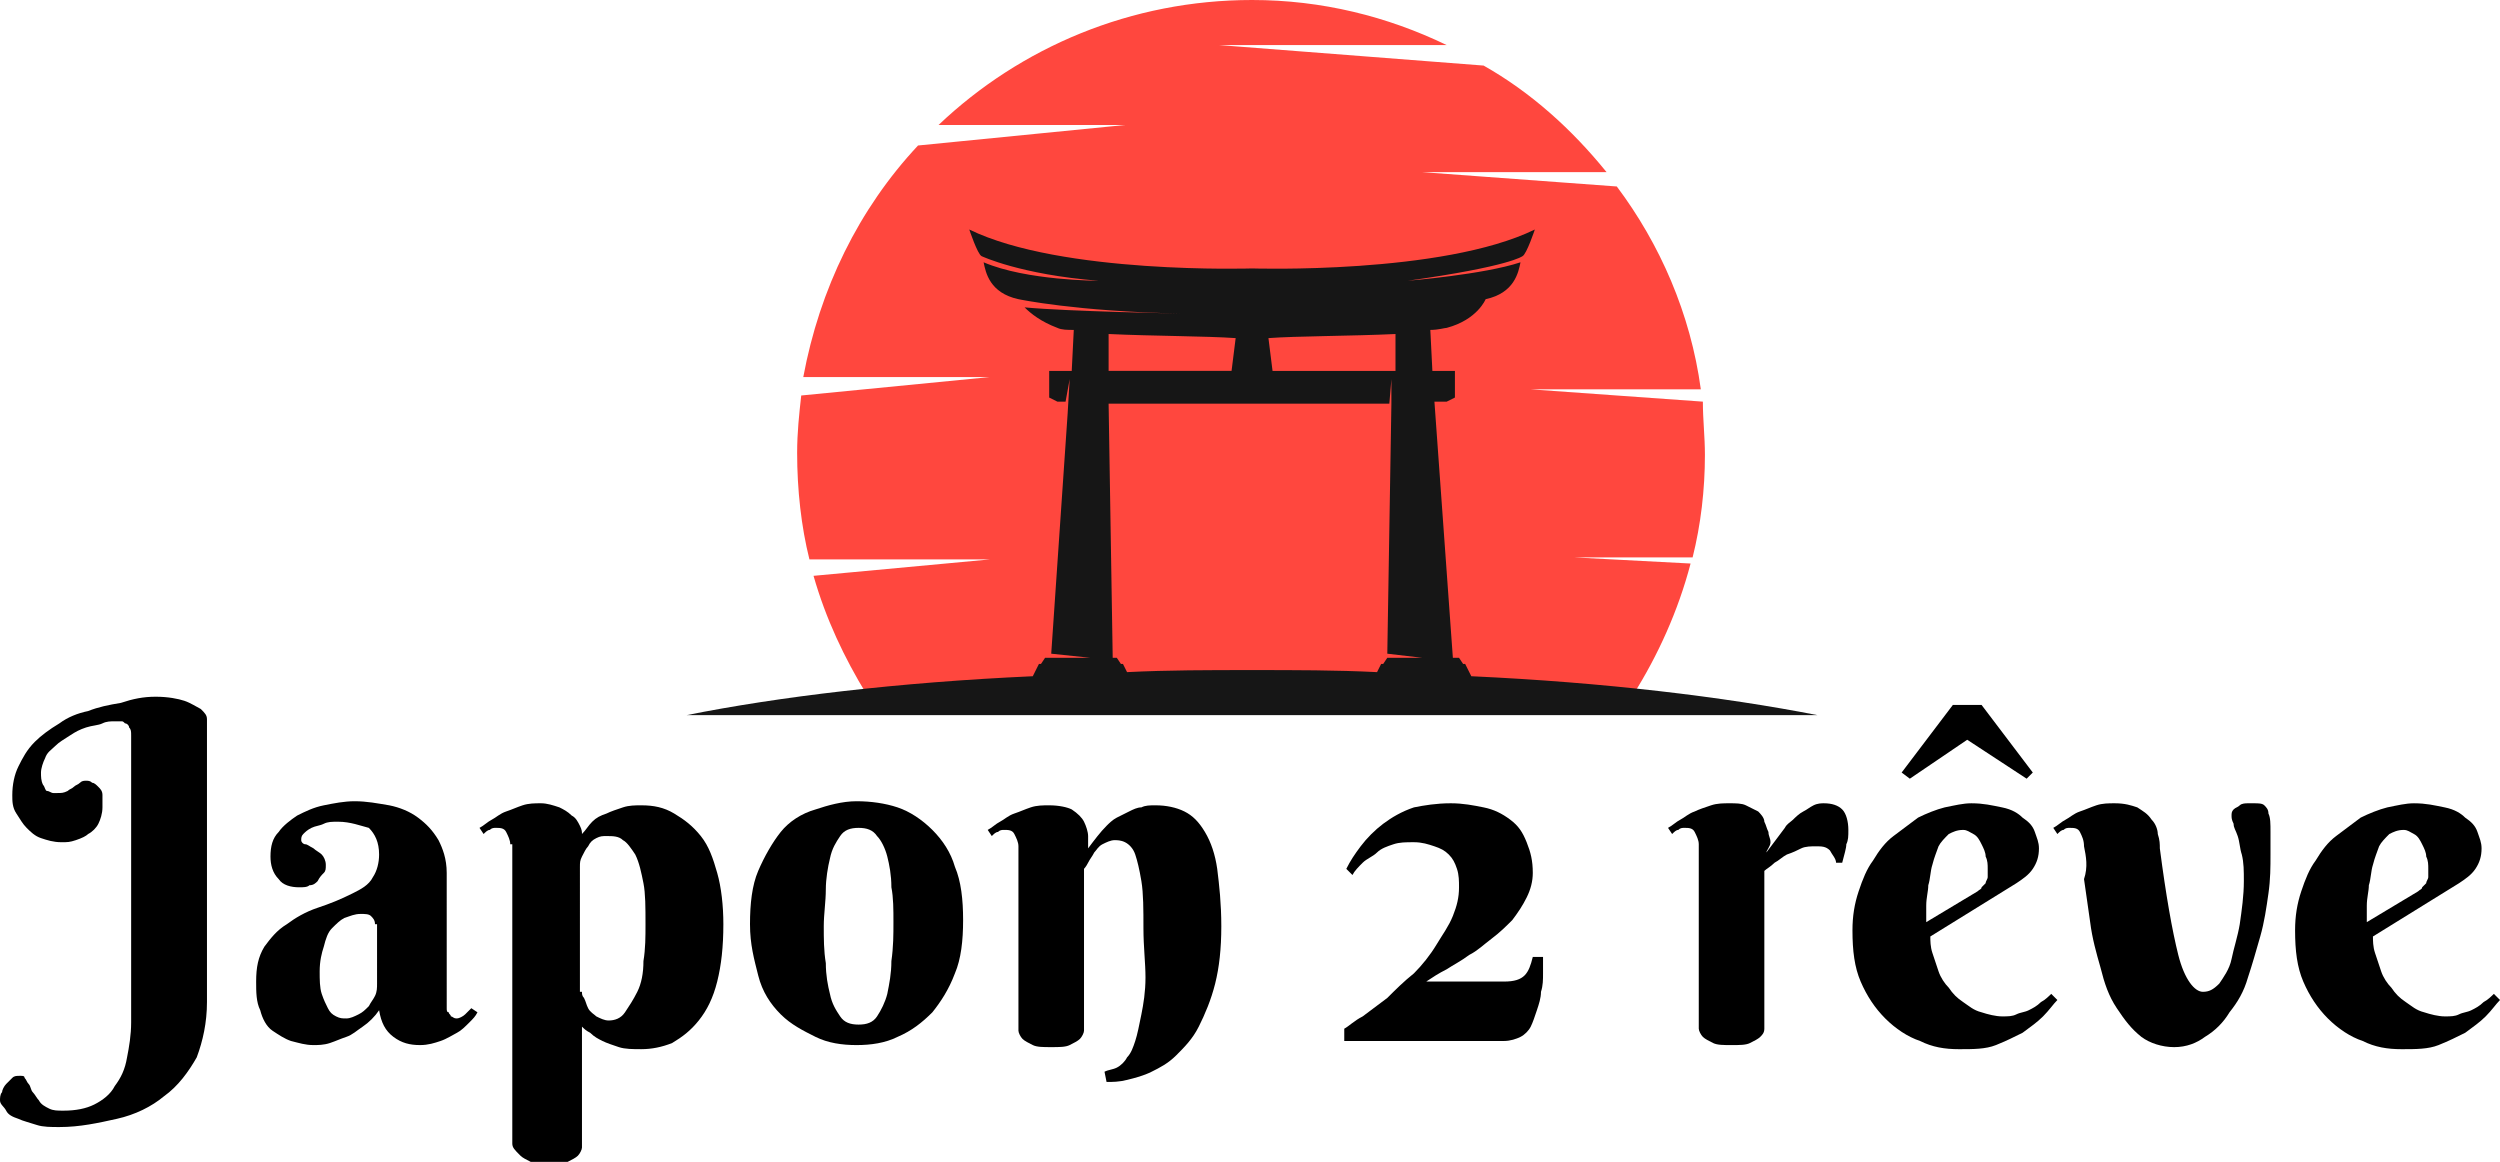 <?xml version="1.0" encoding="utf-8"?>
<!-- Generator: Adobe Illustrator 24.1.0, SVG Export Plug-In . SVG Version: 6.00 Build 0)  -->
<svg version="1.1" id="Layer_1" xmlns="http://www.w3.org/2000/svg" xmlns:xlink="http://www.w3.org/1999/xlink" x="0px" y="0px"
	 width="122px" height="56.7px" viewBox="0 0 122 56.7" style="enable-background:new 0 0 122 56.7;" xml:space="preserve">
<style type="text/css">
	.st0{fill:#FF473E;}
	.st1{fill:#161616;}
</style>
<g>
	<path d="M9.6,51.6C9.2,52.3,8.7,53,8,53.5c-0.6,0.5-1.4,0.9-2.3,1.1S3.9,55,2.9,55c-0.4,0-0.8,0-1.1-0.1s-0.7-0.2-0.9-0.3
		c-0.3-0.1-0.5-0.2-0.6-0.4S0,53.9,0,53.7c0-0.1,0-0.3,0.1-0.4c0-0.1,0.1-0.3,0.2-0.4c0.1-0.1,0.2-0.2,0.3-0.3
		c0.1-0.1,0.2-0.1,0.4-0.1c0.1,0,0.2,0,0.2,0.1c0.1,0.1,0.1,0.2,0.2,0.3c0.1,0.1,0.1,0.3,0.2,0.4c0.1,0.1,0.2,0.3,0.3,0.4
		C2,53.9,2.2,54,2.4,54.1c0.2,0.1,0.4,0.1,0.7,0.1c0.6,0,1.1-0.1,1.5-0.3c0.4-0.2,0.8-0.5,1-0.9c0.3-0.4,0.5-0.8,0.6-1.4
		c0.1-0.5,0.2-1.1,0.2-1.7v-14c0-0.2,0-0.3-0.1-0.4c0-0.1-0.1-0.2-0.2-0.2c-0.1-0.1-0.1-0.1-0.2-0.1c-0.1,0-0.2,0-0.3,0
		c-0.2,0-0.4,0-0.6,0.1s-0.5,0.1-0.8,0.2s-0.5,0.2-0.8,0.4s-0.5,0.3-0.7,0.5S2.3,36.7,2.2,37C2.1,37.2,2,37.5,2,37.7
		c0,0.2,0,0.4,0.1,0.6c0.1,0.1,0.1,0.3,0.2,0.3s0.2,0.1,0.3,0.1c0.1,0,0.1,0,0.2,0c0.2,0,0.3,0,0.5-0.1c0.1-0.1,0.2-0.1,0.3-0.2
		c0.1-0.1,0.2-0.1,0.3-0.2c0.1-0.1,0.2-0.1,0.3-0.1c0.1,0,0.2,0,0.3,0.1c0.1,0,0.2,0.1,0.3,0.2c0.1,0.1,0.2,0.2,0.2,0.4
		C5,39,5,39.2,5,39.4c0,0.3-0.1,0.6-0.2,0.8c-0.1,0.2-0.3,0.4-0.5,0.5C4.2,40.8,4,40.9,3.7,41S3.3,41.1,3,41.1c-0.4,0-0.7-0.1-1-0.2
		c-0.3-0.1-0.5-0.3-0.7-0.5C1.1,40.2,1,40,0.8,39.7s-0.2-0.6-0.2-0.9c0-0.5,0.1-1,0.3-1.4c0.2-0.4,0.4-0.8,0.8-1.2
		c0.3-0.3,0.7-0.6,1.2-0.9c0.4-0.3,0.9-0.5,1.4-0.6c0.5-0.2,1-0.3,1.6-0.4C6.5,34.1,7,34,7.6,34c0.6,0,1.1,0.1,1.4,0.2
		c0.3,0.1,0.6,0.3,0.8,0.4c0.2,0.2,0.3,0.3,0.3,0.5c0,0.2,0,0.3,0,0.5v13.3C10.1,49.9,9.9,50.8,9.6,51.6z"/>
	<path d="M16.5,40.1c-0.3,0-0.5,0-0.7,0.1c-0.2,0.1-0.4,0.1-0.6,0.2s-0.3,0.2-0.4,0.3c-0.1,0.1-0.1,0.2-0.1,0.3
		c0,0.1,0.1,0.2,0.2,0.2c0.1,0,0.2,0.1,0.4,0.2c0.1,0.1,0.3,0.2,0.4,0.3s0.2,0.3,0.2,0.5c0,0.2,0,0.3-0.1,0.4s-0.2,0.2-0.3,0.4
		c-0.1,0.1-0.2,0.2-0.4,0.2c-0.1,0.1-0.3,0.1-0.5,0.1c-0.4,0-0.8-0.1-1-0.4c-0.3-0.3-0.4-0.7-0.4-1.1c0-0.5,0.1-0.9,0.4-1.2
		c0.2-0.3,0.6-0.6,0.9-0.8c0.4-0.2,0.8-0.4,1.3-0.5s1-0.2,1.5-0.2c0.6,0,1.1,0.1,1.7,0.2c0.5,0.1,1,0.3,1.4,0.6s0.7,0.6,1,1.1
		c0.2,0.4,0.4,0.9,0.4,1.6V49c0,0.1,0,0.1,0,0.2c0,0.1,0,0.2,0.1,0.2c0,0.1,0.1,0.1,0.1,0.2c0.1,0,0.1,0.1,0.3,0.1
		c0.1,0,0.3-0.1,0.4-0.2c0.1-0.1,0.2-0.2,0.3-0.3l0.3,0.2c-0.1,0.2-0.2,0.3-0.4,0.5c-0.2,0.2-0.4,0.4-0.6,0.5s-0.5,0.3-0.8,0.4
		c-0.3,0.1-0.6,0.2-1,0.2c-0.5,0-0.9-0.1-1.3-0.4c-0.4-0.3-0.6-0.7-0.7-1.3c-0.2,0.3-0.5,0.6-0.8,0.8c-0.3,0.2-0.5,0.4-0.8,0.5
		c-0.3,0.1-0.5,0.2-0.8,0.3c-0.3,0.1-0.6,0.1-0.8,0.1c-0.4,0-0.7-0.1-1.1-0.2c-0.3-0.1-0.6-0.3-0.9-0.5c-0.3-0.2-0.5-0.6-0.6-1
		c-0.2-0.4-0.2-0.9-0.2-1.4c0-0.7,0.1-1.2,0.4-1.7c0.3-0.4,0.6-0.8,1.1-1.1c0.4-0.3,0.9-0.6,1.5-0.8s1.1-0.4,1.7-0.7
		c0.4-0.2,0.8-0.4,1-0.8c0.2-0.3,0.3-0.7,0.3-1.1c0-0.6-0.2-1-0.5-1.3C17.6,40.3,17.1,40.1,16.5,40.1z M18.3,45.1
		c0-0.2-0.1-0.3-0.2-0.4c-0.1-0.1-0.3-0.1-0.5-0.1c-0.3,0-0.5,0.1-0.8,0.2c-0.2,0.1-0.4,0.3-0.6,0.5c-0.2,0.2-0.3,0.5-0.4,0.9
		c-0.1,0.3-0.2,0.7-0.2,1.2c0,0.4,0,0.8,0.1,1.1c0.1,0.3,0.2,0.5,0.3,0.7c0.1,0.2,0.2,0.3,0.4,0.4s0.3,0.1,0.5,0.1
		c0.2,0,0.4-0.1,0.6-0.2c0.2-0.1,0.3-0.2,0.5-0.4c0.1-0.2,0.2-0.3,0.3-0.5c0.1-0.2,0.1-0.4,0.1-0.6V45.1z"/>
	<path d="M24.9,41.2c0-0.2-0.1-0.4-0.2-0.6s-0.3-0.2-0.5-0.2c-0.1,0-0.2,0-0.3,0.1c-0.1,0-0.2,0.1-0.3,0.2l-0.2-0.3
		c0.2-0.1,0.4-0.3,0.6-0.4c0.2-0.1,0.4-0.3,0.7-0.4s0.5-0.2,0.8-0.3c0.3-0.1,0.6-0.1,0.9-0.1c0.3,0,0.6,0.1,0.9,0.2
		c0.2,0.1,0.4,0.2,0.6,0.4c0.2,0.1,0.3,0.3,0.4,0.5c0.1,0.2,0.1,0.3,0.1,0.4c0.2-0.2,0.3-0.4,0.5-0.6s0.4-0.3,0.7-0.4
		c0.2-0.1,0.5-0.2,0.8-0.3s0.6-0.1,0.9-0.1c0.6,0,1.1,0.1,1.6,0.4s0.9,0.6,1.3,1.1c0.4,0.5,0.6,1.1,0.8,1.8s0.3,1.6,0.3,2.5
		c0,1.1-0.1,2-0.3,2.8c-0.2,0.8-0.5,1.4-0.9,1.9c-0.4,0.5-0.8,0.8-1.3,1.1c-0.5,0.2-1,0.3-1.5,0.3c-0.4,0-0.8,0-1.1-0.1
		c-0.3-0.1-0.6-0.2-0.8-0.3s-0.4-0.2-0.6-0.4c-0.2-0.1-0.3-0.2-0.4-0.3v5.5c0,0.1,0,0.2,0,0.4c0,0.1-0.1,0.3-0.2,0.4
		c-0.1,0.1-0.3,0.2-0.5,0.3c-0.2,0.1-0.5,0.1-0.9,0.1s-0.7,0-0.9-0.1c-0.2-0.1-0.4-0.2-0.5-0.3C25.1,56.1,25,56,25,55.8s0-0.2,0-0.3
		V41.2z M28.4,48.4c0,0.1,0,0.2,0.1,0.3c0.1,0.2,0.1,0.3,0.2,0.5c0.1,0.2,0.3,0.3,0.4,0.4c0.2,0.1,0.4,0.2,0.6,0.2
		c0.3,0,0.6-0.1,0.8-0.4c0.2-0.3,0.4-0.6,0.6-1c0.2-0.4,0.3-0.9,0.3-1.5c0.1-0.6,0.1-1.2,0.1-1.8c0-0.8,0-1.5-0.1-2s-0.2-1-0.4-1.4
		c-0.2-0.3-0.4-0.6-0.6-0.7c-0.2-0.2-0.5-0.2-0.8-0.2c-0.2,0-0.3,0-0.5,0.1c-0.2,0.1-0.3,0.2-0.4,0.4c-0.1,0.1-0.2,0.3-0.3,0.5
		c-0.1,0.2-0.1,0.3-0.1,0.5V48.4z"/>
	<path d="M36.6,45.1c0-1,0.1-1.9,0.4-2.6c0.3-0.7,0.7-1.4,1.1-1.9s1-0.9,1.7-1.1c0.6-0.2,1.3-0.4,2-0.4c0.7,0,1.4,0.1,2,0.3
		c0.6,0.2,1.2,0.6,1.7,1.1s0.9,1.1,1.1,1.8c0.3,0.7,0.4,1.6,0.4,2.6c0,1-0.1,1.9-0.4,2.6c-0.3,0.8-0.7,1.4-1.1,1.9
		c-0.5,0.5-1,0.9-1.7,1.2c-0.6,0.3-1.3,0.4-2,0.4c-0.7,0-1.4-0.1-2-0.4c-0.6-0.3-1.2-0.6-1.7-1.1c-0.5-0.5-0.9-1.1-1.1-1.9
		S36.6,46.1,36.6,45.1z M43.6,45c0-0.6,0-1.2-0.1-1.7c0-0.6-0.1-1.1-0.2-1.5s-0.3-0.8-0.5-1c-0.2-0.3-0.5-0.4-0.9-0.4
		s-0.7,0.1-0.9,0.4s-0.4,0.6-0.5,1.1c-0.1,0.4-0.2,1-0.2,1.5c0,0.6-0.1,1.2-0.1,1.8c0,0.6,0,1.2,0.1,1.8c0,0.6,0.1,1.1,0.2,1.5
		c0.1,0.5,0.3,0.8,0.5,1.1s0.5,0.4,0.9,0.4s0.7-0.1,0.9-0.4c0.2-0.3,0.4-0.7,0.5-1.1c0.1-0.5,0.2-1,0.2-1.6
		C43.6,46.2,43.6,45.6,43.6,45z"/>
	<path d="M55.8,45.3c0-0.9,0-1.7-0.1-2.3s-0.2-1-0.3-1.3c-0.1-0.3-0.3-0.5-0.5-0.6c-0.2-0.1-0.4-0.1-0.5-0.1c-0.2,0-0.4,0.1-0.6,0.2
		s-0.3,0.3-0.4,0.4c-0.1,0.2-0.2,0.3-0.3,0.5c-0.1,0.2-0.2,0.3-0.2,0.3v7.5c0,0.1,0,0.2,0,0.4c0,0.1-0.1,0.3-0.2,0.4
		c-0.1,0.1-0.3,0.2-0.5,0.3c-0.2,0.1-0.5,0.1-0.9,0.1s-0.7,0-0.9-0.1c-0.2-0.1-0.4-0.2-0.5-0.3c-0.1-0.1-0.2-0.3-0.2-0.4
		c0-0.1,0-0.2,0-0.3v-8.7c0-0.2-0.1-0.4-0.2-0.6s-0.3-0.2-0.5-0.2c-0.1,0-0.2,0-0.3,0.1c-0.1,0-0.2,0.1-0.3,0.2l-0.2-0.3
		c0.2-0.1,0.4-0.3,0.6-0.4c0.2-0.1,0.4-0.3,0.7-0.4s0.5-0.2,0.8-0.3c0.3-0.1,0.6-0.1,0.9-0.1c0.5,0,0.9,0.1,1.1,0.2
		c0.3,0.2,0.5,0.4,0.6,0.6c0.1,0.2,0.2,0.5,0.2,0.7c0,0.2,0,0.5,0,0.6c0.3-0.4,0.6-0.8,0.9-1.1c0.1-0.1,0.3-0.3,0.5-0.4
		c0.2-0.1,0.4-0.2,0.6-0.3c0.2-0.1,0.4-0.2,0.6-0.2c0.2-0.1,0.4-0.1,0.7-0.1c0.5,0,1,0.1,1.4,0.3c0.4,0.2,0.7,0.5,1,1
		c0.3,0.5,0.5,1.1,0.6,1.8c0.1,0.8,0.2,1.7,0.2,2.8c0,1.1-0.1,2-0.3,2.8s-0.5,1.5-0.8,2.1s-0.7,1-1.1,1.4c-0.4,0.4-0.8,0.6-1.2,0.8
		c-0.4,0.2-0.8,0.3-1.2,0.4c-0.4,0.1-0.7,0.1-1,0.1l-0.1-0.5c0.2-0.1,0.4-0.1,0.6-0.2c0.2-0.1,0.4-0.3,0.5-0.5
		c0.2-0.2,0.3-0.5,0.4-0.8c0.1-0.3,0.2-0.8,0.3-1.3c0.1-0.5,0.2-1.1,0.2-1.8S55.8,46.2,55.8,45.3z"/>
	<path d="M70.8,39.2c0.6,0,1.1,0.1,1.6,0.2c0.5,0.1,0.9,0.3,1.3,0.6c0.4,0.3,0.6,0.6,0.8,1.1s0.3,0.9,0.3,1.5c0,0.4-0.1,0.8-0.3,1.2
		c-0.2,0.4-0.4,0.7-0.7,1.1c-0.3,0.3-0.6,0.6-1,0.9c-0.4,0.3-0.7,0.6-1.1,0.8c-0.4,0.3-0.8,0.5-1.1,0.7c-0.4,0.2-0.7,0.4-1,0.6h3.8
		c0.5,0,0.8-0.1,1-0.3c0.2-0.2,0.3-0.5,0.4-0.9h0.5c0,0.2,0,0.5,0,0.8c0,0.3,0,0.6-0.1,0.9c0,0.3-0.1,0.6-0.2,0.9
		c-0.1,0.3-0.2,0.6-0.3,0.8c-0.1,0.2-0.3,0.4-0.5,0.5c-0.2,0.1-0.5,0.2-0.8,0.2h-7.8v-0.6c0.2-0.1,0.5-0.4,0.9-0.6
		c0.4-0.3,0.8-0.6,1.2-0.9c0.4-0.4,0.8-0.8,1.3-1.2c0.4-0.4,0.8-0.9,1.1-1.4c0.3-0.5,0.6-0.9,0.8-1.4s0.3-0.9,0.3-1.4
		c0-0.3,0-0.6-0.1-0.9c-0.1-0.3-0.2-0.5-0.4-0.7c-0.2-0.2-0.4-0.3-0.7-0.4c-0.3-0.1-0.6-0.2-1-0.2c-0.4,0-0.7,0-1,0.1
		c-0.3,0.1-0.6,0.2-0.8,0.4c-0.2,0.2-0.5,0.3-0.7,0.5c-0.2,0.2-0.4,0.4-0.5,0.6l-0.3-0.3c0.2-0.4,0.4-0.7,0.7-1.1s0.7-0.8,1.1-1.1
		s0.9-0.6,1.5-0.8C69.5,39.3,70.1,39.2,70.8,39.2z"/>
	<path d="M86.2,41.6c0.3-0.4,0.6-0.8,0.9-1.2c0.1-0.2,0.3-0.3,0.4-0.4s0.3-0.3,0.5-0.4c0.2-0.1,0.3-0.2,0.5-0.3
		c0.2-0.1,0.4-0.1,0.5-0.1c0.4,0,0.7,0.1,0.9,0.3c0.2,0.2,0.3,0.6,0.3,1c0,0.3,0,0.5-0.1,0.7c0,0.2-0.1,0.5-0.2,0.9h-0.3
		c0-0.2-0.2-0.4-0.3-0.6c-0.2-0.2-0.4-0.2-0.7-0.2c-0.2,0-0.5,0-0.7,0.1c-0.2,0.1-0.4,0.2-0.7,0.3c-0.2,0.1-0.4,0.3-0.6,0.4
		c-0.2,0.2-0.4,0.3-0.5,0.4v7.3c0,0.1,0,0.2,0,0.4s-0.1,0.3-0.2,0.4c-0.1,0.1-0.3,0.2-0.5,0.3c-0.2,0.1-0.5,0.1-0.9,0.1
		s-0.7,0-0.9-0.1s-0.4-0.2-0.5-0.3c-0.1-0.1-0.2-0.3-0.2-0.4c0-0.1,0-0.2,0-0.3v-8.7c0-0.2-0.1-0.4-0.2-0.6s-0.3-0.2-0.5-0.2
		c-0.1,0-0.2,0-0.3,0.1c-0.1,0-0.2,0.1-0.3,0.2l-0.2-0.3c0.2-0.1,0.4-0.3,0.6-0.4c0.2-0.1,0.4-0.3,0.7-0.4c0.2-0.1,0.5-0.2,0.8-0.3
		s0.6-0.1,0.9-0.1c0.3,0,0.6,0,0.8,0.1c0.2,0.1,0.4,0.2,0.6,0.3c0.1,0.1,0.3,0.3,0.3,0.5c0.1,0.2,0.1,0.3,0.2,0.5
		c0,0.2,0.1,0.3,0.1,0.5S86.2,41.5,86.2,41.6z"/>
	<path d="M94.2,45.7c0,0.2,0,0.5,0.1,0.8c0.1,0.3,0.2,0.6,0.3,0.9c0.1,0.3,0.3,0.6,0.5,0.8c0.2,0.3,0.4,0.5,0.7,0.7
		c0.3,0.2,0.5,0.4,0.9,0.5c0.3,0.1,0.7,0.2,1,0.2c0.3,0,0.5,0,0.7-0.1c0.2-0.1,0.4-0.1,0.6-0.2c0.2-0.1,0.4-0.2,0.6-0.4
		c0.2-0.1,0.4-0.3,0.5-0.4l0.3,0.3c-0.2,0.2-0.4,0.5-0.7,0.8c-0.3,0.3-0.6,0.5-1,0.8c-0.4,0.2-0.8,0.4-1.3,0.6
		c-0.5,0.2-1.1,0.2-1.8,0.2s-1.3-0.1-1.9-0.4c-0.6-0.2-1.2-0.6-1.7-1.1c-0.5-0.5-0.9-1.1-1.2-1.8s-0.4-1.5-0.4-2.5
		c0-0.7,0.1-1.3,0.3-1.9c0.2-0.6,0.4-1.1,0.7-1.5c0.3-0.5,0.6-0.9,1-1.2c0.4-0.3,0.8-0.6,1.2-0.9c0.4-0.2,0.9-0.4,1.3-0.5
		c0.5-0.1,0.9-0.2,1.3-0.2c0.6,0,1,0.1,1.5,0.2s0.8,0.3,1,0.5c0.3,0.2,0.5,0.4,0.6,0.7c0.1,0.3,0.2,0.5,0.2,0.8c0,0.4-0.1,0.7-0.3,1
		c-0.2,0.3-0.5,0.5-0.8,0.7L94.2,45.7z M96.7,34.4l2.5,3.3L98.9,38L96,36.1L93.2,38l-0.4-0.3l2.5-3.3H96.7z M96.5,43.5
		c0.1-0.1,0.2-0.1,0.2-0.2c0.1-0.1,0.1-0.1,0.2-0.2c0-0.1,0.1-0.2,0.1-0.3s0-0.3,0-0.4c0-0.2,0-0.4-0.1-0.6c0-0.2-0.1-0.4-0.2-0.6
		c-0.1-0.2-0.2-0.4-0.4-0.5c-0.2-0.1-0.3-0.2-0.5-0.2c-0.3,0-0.5,0.1-0.7,0.2c-0.2,0.2-0.4,0.4-0.5,0.6c-0.1,0.3-0.2,0.5-0.3,0.9
		c-0.1,0.3-0.1,0.7-0.2,1c0,0.3-0.1,0.6-0.1,1c0,0.3,0,0.6,0,0.8L96.5,43.5z"/>
	<path d="M101.7,41.3c0-0.3-0.1-0.5-0.2-0.7c-0.1-0.2-0.3-0.2-0.5-0.2c-0.1,0-0.2,0-0.3,0.1c-0.1,0-0.2,0.1-0.3,0.2l-0.2-0.3
		c0.2-0.1,0.4-0.3,0.6-0.4c0.2-0.1,0.4-0.3,0.7-0.4s0.5-0.2,0.8-0.3c0.3-0.1,0.6-0.1,0.9-0.1c0.5,0,0.8,0.1,1.1,0.2
		c0.3,0.2,0.5,0.3,0.7,0.6c0.2,0.2,0.3,0.5,0.3,0.7c0.1,0.3,0.1,0.5,0.1,0.7c0.3,2.3,0.6,4,0.9,5.2s0.8,1.8,1.2,1.8
		c0.3,0,0.5-0.1,0.8-0.4c0.2-0.3,0.5-0.7,0.6-1.2s0.3-1.1,0.4-1.7c0.1-0.7,0.2-1.4,0.2-2.1c0-0.5,0-0.9-0.1-1.3
		c-0.1-0.3-0.1-0.6-0.2-0.9s-0.2-0.4-0.2-0.6c-0.1-0.2-0.1-0.3-0.1-0.4c0-0.1,0-0.2,0.1-0.3c0.1-0.1,0.2-0.1,0.3-0.2
		c0.1-0.1,0.3-0.1,0.4-0.1s0.2,0,0.3,0c0.2,0,0.4,0,0.5,0.1c0.1,0.1,0.2,0.2,0.2,0.4c0.1,0.2,0.1,0.5,0.1,0.9c0,0.4,0,0.7,0,1.1
		c0,0.6,0,1.2-0.1,1.9c-0.1,0.7-0.2,1.4-0.4,2.1c-0.2,0.7-0.4,1.4-0.6,2c-0.2,0.7-0.5,1.2-0.9,1.7c-0.3,0.5-0.7,0.9-1.2,1.2
		c-0.4,0.3-0.9,0.5-1.5,0.5c-0.6,0-1.2-0.2-1.6-0.5c-0.5-0.4-0.8-0.8-1.2-1.4s-0.6-1.2-0.8-2c-0.2-0.7-0.4-1.4-0.5-2.2
		c-0.1-0.7-0.2-1.4-0.3-2.1C101.9,42.3,101.8,41.8,101.7,41.3z"/>
	<path d="M115.8,45.7c0,0.2,0,0.5,0.1,0.8c0.1,0.3,0.2,0.6,0.3,0.9c0.1,0.3,0.3,0.6,0.5,0.8c0.2,0.3,0.4,0.5,0.7,0.7
		c0.3,0.2,0.5,0.4,0.9,0.5c0.3,0.1,0.7,0.2,1,0.2c0.3,0,0.5,0,0.7-0.1c0.2-0.1,0.4-0.1,0.6-0.2c0.2-0.1,0.4-0.2,0.6-0.4
		c0.2-0.1,0.4-0.3,0.5-0.4l0.3,0.3c-0.2,0.2-0.4,0.5-0.7,0.8c-0.3,0.3-0.6,0.5-1,0.8c-0.4,0.2-0.8,0.4-1.3,0.6
		c-0.5,0.2-1.1,0.2-1.8,0.2s-1.3-0.1-1.9-0.4c-0.6-0.2-1.2-0.6-1.7-1.1c-0.5-0.5-0.9-1.1-1.2-1.8s-0.4-1.5-0.4-2.5
		c0-0.7,0.1-1.3,0.3-1.9c0.2-0.6,0.4-1.1,0.7-1.5c0.3-0.5,0.6-0.9,1-1.2c0.4-0.3,0.8-0.6,1.2-0.9c0.4-0.2,0.9-0.4,1.3-0.5
		c0.5-0.1,0.9-0.2,1.3-0.2c0.6,0,1,0.1,1.5,0.2s0.8,0.3,1,0.5c0.3,0.2,0.5,0.4,0.6,0.7c0.1,0.3,0.2,0.5,0.2,0.8c0,0.4-0.1,0.7-0.3,1
		c-0.2,0.3-0.5,0.5-0.8,0.7L115.8,45.7z M118,43.5c0.1-0.1,0.2-0.1,0.2-0.2c0.1-0.1,0.1-0.1,0.2-0.2c0-0.1,0.1-0.2,0.1-0.3
		s0-0.3,0-0.4c0-0.2,0-0.4-0.1-0.6c0-0.2-0.1-0.4-0.2-0.6c-0.1-0.2-0.2-0.4-0.4-0.5c-0.2-0.1-0.3-0.2-0.5-0.2
		c-0.3,0-0.5,0.1-0.7,0.2c-0.2,0.2-0.4,0.4-0.5,0.6c-0.1,0.3-0.2,0.5-0.3,0.9c-0.1,0.3-0.1,0.7-0.2,1c0,0.3-0.1,0.6-0.1,1
		c0,0.3,0,0.6,0,0.8L118,43.5z"/>
</g>
<g id="XMLID_11_">
	<path id="XMLID_37_" class="st0" d="M76.8,27.2h5.8c0.4-1.6,0.6-3.3,0.6-5c0-0.9-0.1-1.7-0.1-2.6l-8.4-0.6H83
		c-0.5-3.7-2-7.1-4.1-9.9l-9.5-0.7h9c-1.7-2.1-3.7-3.9-6-5.2L59.5,2.2h11.1C67.7,0.8,64.5,0,61.1,0c-5.9,0-11.3,2.3-15.3,6.1h9.1
		l-10.1,1c-2.9,3.1-4.8,7-5.6,11.3h9.1l-9.2,0.9c-0.1,0.9-0.2,1.8-0.2,2.8c0,1.8,0.2,3.6,0.6,5.2h8.8l-8.6,0.8
		c0.6,2.1,1.5,4,2.6,5.8h37.4c1.2-1.9,2.2-4.1,2.8-6.4L76.8,27.2z"/>
	<path id="XMLID_32_" class="st1" d="M51,32.1l-0.2,0.3h-0.1L50.4,33c-6.6,0.3-12.4,1-16.9,1.9h55.2C84.1,34,78.3,33.3,71.8,33
		l-0.3-0.6h-0.1l-0.2-0.3h-0.3L70,19.6h0.6l0.4-0.2v-1.3h-1.1l-0.1-2c0.4,0,0.7-0.1,0.8-0.1c1.5-0.4,1.9-1.4,1.9-1.4
		c1.4-0.3,1.6-1.3,1.7-1.8c-1.8,0.6-5.5,0.9-5.5,0.9c5-0.7,5.6-1.2,5.6-1.2c0.2-0.1,0.6-1.3,0.6-1.3c-4.5,2.2-13.8,1.9-13.8,1.9
		s-9.3,0.3-13.8-1.9c0,0,0.4,1.2,0.6,1.3c0,0,1.9,0.9,5.7,1.2c0,0-3.5,0-5.6-0.9c0.1,0.5,0.3,1.5,1.7,1.8c0,0,2.8,0.6,7.9,0.7
		c0,0-5.5-0.1-7.6-0.3c0.3,0.3,0.8,0.7,1.6,1c0.2,0.1,0.5,0.1,0.8,0.1l-0.1,2h-1.1v1.3l0.4,0.2H52l0.2-1.1l-0.1,1.7l-0.8,11.7
		l1.9,0.2h-1.9H51z M69.4,32.1h-1.5h-0.2l-0.2,0.3h-0.1l-0.2,0.4c-2-0.1-4-0.1-6.1-0.1c-2.1,0-4.1,0-6.1,0.1l-0.2-0.4h-0.1l-0.2-0.3
		h-0.2l-0.2-12.4h6.9h6.8l0.1-1.2l0,1.2l-0.2,12.2L69.4,32.1z M68.1,16.3l0,1.8h-6l-0.2-1.6C63.2,16.4,66,16.4,68.1,16.3z
		 M60.3,16.5L60.3,16.5l1.1,0C61.4,16.5,60.7,16.5,60.3,16.5l-0.2,1.6h-6l0-1.8C56.2,16.4,58.9,16.4,60.3,16.5z"/>
</g>
</svg>
